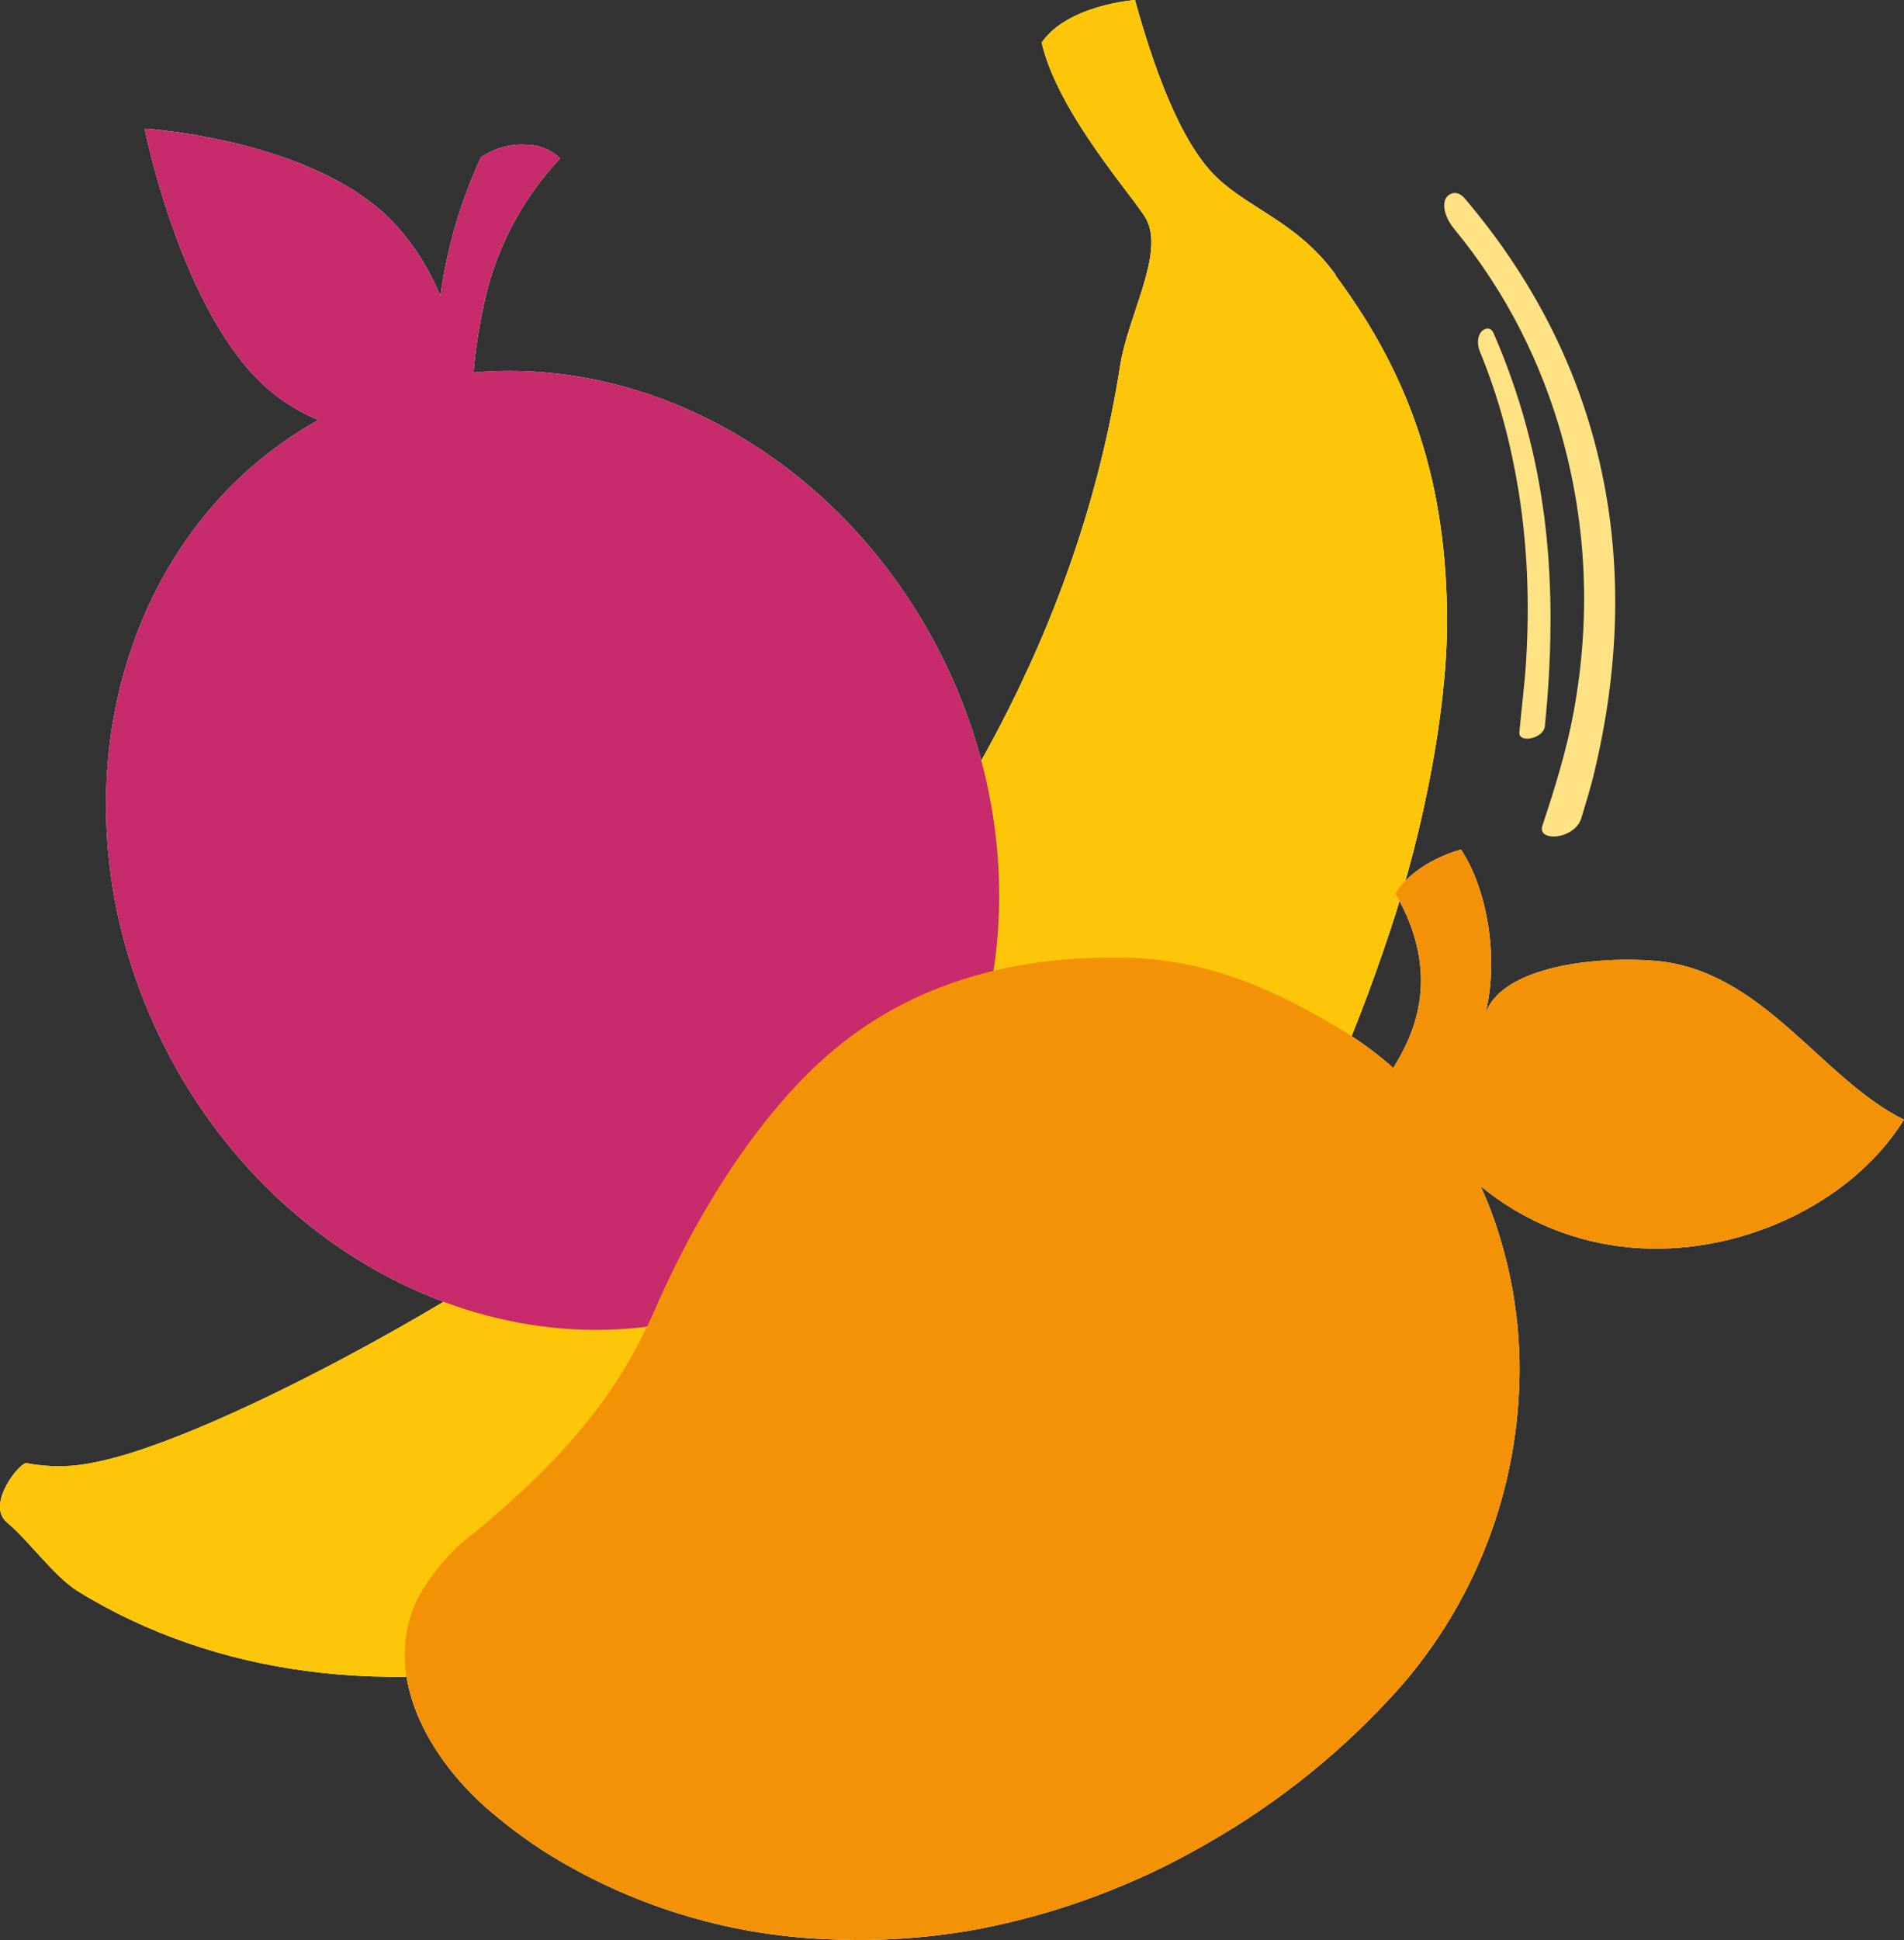 <?xml version="1.0" encoding="UTF-8"?>
<svg xmlns="http://www.w3.org/2000/svg" width="490.97" height="500" viewBox="0 0 490.97 500">
  <rect x="0" y="0" width="490.97" height="500" fill="#333333" stroke="none"/>
  <defs>
    <style>
      .c {
        fill: #fdc608;
      }

      .d {
        fill: #fee283;
      }

      .e {
        fill: #fff;
      }

      .f {
        fill: #c72b6b;
      }

      .f, .g {
        mix-blend-mode: multiply;
      }

      .g {
        fill: #f39207;
      }

      .h {
        isolation: isolate;
      }
    </style>
  </defs>
  <g class="h">
    <g id="a" data-name="ARTWORK">
      <g>
        <g id="b" data-name="BANANA-PASSIONFRUIT-MANGO">
          <path class="e" d="M135.6,37.29c-4.11-.22-8.17,.91-11.57,3.24-5.25,11.33-8.78,23.37-10.47,35.74-2.71-6.63-6.54-12.74-11.32-18.07-20.05-22.31-64.95-25.06-64.95-25.06,0,0,10.25,51.88,34.82,69.52,3.11,2.24,6.47,4.12,10.01,5.59-52.65,29.21-70.5,100.56-39.68,161.51,31.53,62.26,102,90.09,157.11,62.14s74.5-101.08,43-163.34c-24.87-49.08-73.7-76.73-120.46-72.54,.46-5.27,1.23-10.51,2.32-15.69,2.74-14.82,9.69-28.53,20.02-39.49-2.36-2.31-5.55-3.58-8.85-3.54Z"/>
          <path class="e" d="M427.12,247.66c-14.56-1.31-40.68,1.13-44.28,14.25,3.81-13.92,.89-32.47-6.1-42.94,0,0-11.51,2.78-16.91,11.29,11.9,20.75,5.13,35.8-.55,44.99-4.29-3.8-8.93-7.19-13.86-10.13-16.3-9.8-33.57-17.79-55.27-18.31-28.66-.52-54.32,6.47-74.92,23.59-17.55,14.56-34.18,39.19-46.36,67.14-9.16,20.97-22.4,37.45-45.78,56.89-6.67,4.86-12.12,11.22-15.9,18.56-8.51,19.5,3.69,40.01,17.95,52.74,4.8,4.2,9.9,8.05,15.26,11.51,21.81,13.72,46.83,21.49,72.57,22.55,13.28,.67,26.6-.22,39.68-2.66,20.61-4.01,40.41-11.43,58.57-21.97,18.87-10.72,35.83-24.49,50.2-40.74,18.17-20.99,28.82-47.44,30.24-75.17,.88-15.99-1.55-31.99-7.14-47-.82-2.23-1.74-4.39-2.72-6.53,11,9.06,24.5,14.57,38.7,15.81,27.47,2.47,56.8-10.99,70.47-32.96-21.21-10.38-36.32-38.42-63.85-40.9"/>
          <path class="e" d="M344.48,70.9c-9.92-13.7-22.16-16.88-30.92-25.36-9.58-9.34-16.39-29.3-20.88-45.53,0,0-17.3,1.19-24.08,10.96,4.18,18.31,24.26,40.41,26.98,45.53,4.73,8.88-4.7,24.78-6.71,37.57-2.65,16.95-6.8,33.62-12.39,49.84-21.03,61.04-62.17,117.32-117.83,161.75-18.59,14.86-47.76,32.84-75.23,47.09-23.5,12.21-45.78,21.64-58.99,24.14-5.73,1.26-11.66,1.35-17.43,.24-1.37-.92-10.9,10.47-5.19,15.26,5.71,4.79,12.21,13.98,18.31,17.76,35.28,21.7,80.39,27.65,127.69,16.6,36-8.21,70.44-22.14,102.03-41.26,25.09-15.53,48.62-39.68,66.5-61.86,20.66-25.73,32.53-54.93,42.39-84.54,8.03-24.42,14.37-54.93,14.41-78.74,0-35.52-9.16-63.05-28.75-89.36"/>
          <path class="c" d="M344.48,70.9c-9.92-13.7-22.16-16.88-30.92-25.36-9.58-9.34-16.39-29.3-20.88-45.53,0,0-17.3,1.19-24.08,10.96,4.18,18.31,24.26,40.41,26.98,45.53,4.73,8.88-4.7,24.78-6.71,37.57-2.65,16.95-6.8,33.62-12.39,49.84-21.03,61.04-62.17,117.32-117.83,161.75-18.59,14.86-47.76,32.84-75.23,47.09-23.5,12.21-45.78,21.64-58.99,24.14-5.73,1.26-11.66,1.35-17.43,.24-1.37-.92-10.9,10.47-5.19,15.26,5.71,4.79,12.21,13.98,18.31,17.76,35.28,21.7,80.39,27.65,127.69,16.6,36-8.21,70.44-22.14,102.03-41.26,25.09-15.53,48.62-39.68,66.5-61.86,20.66-25.73,32.53-54.93,42.39-84.54,8.03-24.42,14.37-54.93,14.41-78.74,0-35.52-9.16-63.05-28.75-89.36"/>
          <path class="f" d="M135.6,37.29c-4.11-.22-8.17,.91-11.57,3.24-5.25,11.33-8.78,23.37-10.47,35.74-2.71-6.63-6.54-12.74-11.32-18.07-20.05-22.31-64.95-25.06-64.95-25.06,0,0,10.25,51.88,34.82,69.52,3.11,2.24,6.47,4.12,10.01,5.59-52.65,29.21-70.5,100.56-39.68,161.51,31.53,62.26,102,90.09,157.11,62.14s74.5-101.08,43-163.34c-24.87-49.08-73.7-76.73-120.46-72.54,.46-5.27,1.23-10.51,2.32-15.69,2.74-14.82,9.69-28.53,20.02-39.49-2.36-2.31-5.55-3.58-8.85-3.54Z"/>
          <path class="g" d="M427.12,247.66c-14.56-1.31-40.68,1.13-44.28,14.25,3.81-13.92,.89-32.47-6.1-42.94,0,0-11.51,2.78-16.91,11.29,11.9,20.75,5.13,35.8-.55,44.99-4.29-3.8-8.93-7.19-13.86-10.13-16.3-9.8-33.57-17.79-55.27-18.31-28.66-.52-54.32,6.47-74.92,23.59-17.55,14.56-34.18,39.19-46.36,67.14-9.16,20.97-22.4,37.45-45.78,56.89-6.67,4.86-12.12,11.22-15.9,18.56-8.51,19.5,3.69,40.01,17.95,52.74,4.8,4.2,9.9,8.05,15.26,11.51,21.81,13.72,46.83,21.49,72.57,22.55,13.28,.67,26.6-.22,39.68-2.66,20.61-4.01,40.41-11.43,58.57-21.97,18.87-10.72,35.83-24.49,50.2-40.74,18.17-20.99,28.82-47.44,30.24-75.17,.88-15.99-1.55-31.99-7.14-47-.82-2.23-1.74-4.39-2.72-6.53,11,9.06,24.5,14.57,38.7,15.81,27.47,2.47,56.8-10.99,70.47-32.96-21.21-10.38-36.32-38.42-63.85-40.9"/>
        </g>
        <g>
          <path class="d" d="M398.46,215.1c2.23,1.4,8.11-.14,9.3-4.24,.07-.23,.13-.46,.2-.69,0-.02,.01-.03,.02-.05,.12-.4,.25-.8,.37-1.2,.78-2.57,1.53-5.13,2.22-7.68,13.05-51.8,5.64-104.88-32.92-150.16-.34-.38-.69-.67-1.02-.88-1.95-1.22-3.67,.24-4.01,1.37-.67,2.14,.35,4.98,2.37,7.44,13.85,16.83,22.53,34.99,27.72,53.28,6.54,23.47,7.47,47.24,3.06,71.32-1.76,9.5-4.73,19.25-8,29.04-.42,1.17-.08,1.99,.68,2.46"/>
          <path class="d" d="M392.4,190.05c1.6,1,5.8-.34,5.99-3.04,.05-.89,0-.13,.11-1.31,.16-1.63,.31-3.26,.45-4.87,2.5-32.27,.14-62.96-13.85-95.05-.2-.43-.45-.72-.72-.89-.91-.57-2.08,.12-2.52,.74-.92,1.31-.97,3.23-.25,4.98,4.98,12.1,8.02,24.02,9.94,35.74,2.38,14.79,2.89,29.29,1.96,44.24-.37,5.89-1.17,12-1.72,18.16-.06,.61,.18,1.04,.6,1.3"/>
        </g>
      </g>
    </g>
  </g>
</svg>